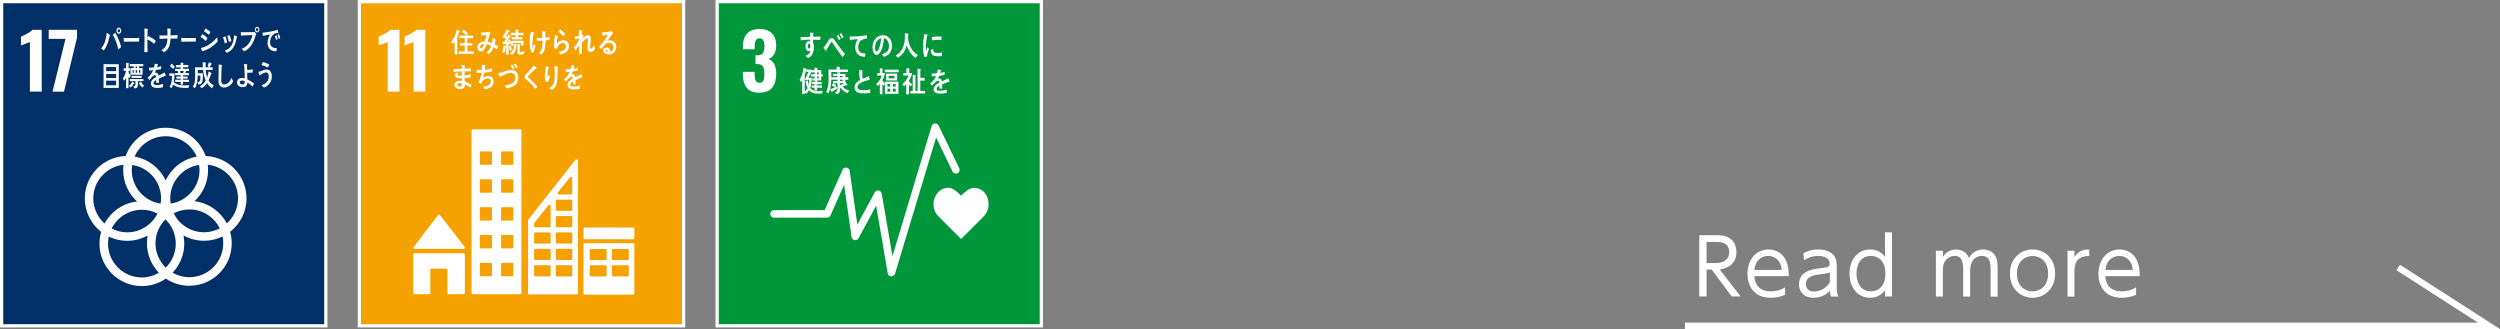<?xml version="1.0" encoding="utf-8"?>
<!-- Generator: Adobe Illustrator 26.3.1, SVG Export Plug-In . SVG Version: 6.00 Build 0)  -->
<svg version="1.1" id="レイヤー_1" xmlns="http://www.w3.org/2000/svg" xmlns:xlink="http://www.w3.org/1999/xlink" x="0px"
	 y="0px" viewBox="0 0 385.56 50.75" style="enable-background:new 0 0 385.56 50.75;" xml:space="preserve">
<rect x="0" y="0" width="385.56" height="50.75" fill="#808080" stroke="none"/>
<style type="text/css">
	.st0{fill:#FFFFFF;}
	.st1{fill:none;stroke:#FFFFFF;stroke-miterlimit:10;}
	.st2{fill:#00973B;stroke:#FFFFFF;stroke-width:0.5;stroke-miterlimit:10;}
	.st3{fill:#F5A200;stroke:#FFFFFF;stroke-width:0.5;stroke-miterlimit:10;}
	.st4{fill:#003067;stroke:#FFFFFF;stroke-width:0.5;stroke-miterlimit:10;}
</style>
<g>
	<g>
		<path class="st0" d="M264.66,36.28c0.74,0,1.32,0.04,1.85,0.31c1.13,0.6,1.29,1.68,1.29,2.31c0,1.62-1.15,2.48-2.58,2.66
			l3.23,4.16h-1.38l-3.09-4.15h-0.78v4.15h-1.13v-9.45H264.66z M263.19,37.31v3.26h1.26c0.59,0,2.23-0.06,2.23-1.67
			c0-1.59-1.4-1.59-2.22-1.59H263.19z"/>
		<path class="st0" d="M270.56,42.58c0.06,1.3,0.79,2.35,2.53,2.35c1.16,0,1.81-0.38,2.22-0.62v1.15c-0.32,0.14-1.08,0.46-2.22,0.46
			c-2.85,0-3.59-2.13-3.59-3.68c0-2.29,1.42-3.77,3.24-3.77c0.86,0,2.17,0.36,2.79,1.91c0.32,0.79,0.34,1.73,0.34,2.21H270.56z
			 M274.78,41.63c-0.13-1.71-1.31-2.16-2.09-2.16c-1.16,0-2.04,0.88-2.12,2.16H274.78z"/>
		<path class="st0" d="M278.12,39.06c0.28-0.16,1.07-0.59,2.29-0.59c0.31,0,1.61,0,2.38,0.89c0.44,0.52,0.48,1.08,0.48,1.8v3.24
			c0,0.75,0.14,1.07,0.26,1.33h-1.13c-0.08-0.17-0.18-0.36-0.19-0.88c-0.67,0.72-1.55,1.07-2.53,1.07c-1.54,0-2.23-0.97-2.23-2.06
			c0-2.11,2.15-2.36,3.37-2.51c1.01-0.12,1.36-0.16,1.36-0.73c0-0.82-0.88-1.15-1.78-1.15c-1.09,0-1.85,0.46-2.18,0.66L278.12,39.06
			z M282.2,42.02c-0.36,0.14-0.47,0.17-1.5,0.29c-1.04,0.13-2.19,0.34-2.19,1.51c0,0.68,0.46,1.14,1.25,1.14
			c0.82,0,1.93-0.48,2.45-1.46V42.02z"/>
		<path class="st0" d="M290.71,44.79c-0.59,0.74-1.36,1.13-2.3,1.13c-1.81,0-3.17-1.46-3.17-3.72c0-2.27,1.36-3.73,3.17-3.73
			c0.95,0,1.71,0.38,2.3,1.14v-3.78h1.08v9.89h-1.08V44.79z M288.56,39.47c-1.73,0-2.24,1.52-2.24,2.73c0,1.21,0.52,2.73,2.24,2.73
			c0.88,0,2.21-0.55,2.21-2.73C290.77,40.01,289.44,39.47,288.56,39.47z"/>
		<path class="st0" d="M302.77,45.73v-4.08c0-1.05-0.11-2.19-1.31-2.19c-0.71,0-1.82,0.46-1.82,2.13v4.14h-1.08v-7.06h1.08v0.95
			c0.19-0.29,0.77-1.14,2.03-1.14c0.26,0,1.45,0,1.99,1.32c0.43-0.77,1.13-1.32,2.22-1.32c0.55,0,1.69,0.19,2.06,1.51
			c0.12,0.42,0.14,0.82,0.14,1.56v4.19H307v-4.07c0-0.89,0-2.2-1.34-2.2c-0.38,0-1.82,0.13-1.82,2.35v3.91H302.77z"/>
		<path class="st0" d="M313.46,38.47c1.85,0,3.49,1.38,3.49,3.73c0,2.33-1.64,3.72-3.48,3.72c-1.85,0-3.49-1.38-3.49-3.72
			C309.98,39.84,311.64,38.47,313.46,38.47z M313.46,44.94c1.03,0,2.41-0.67,2.41-2.73c0-2.06-1.38-2.73-2.4-2.73
			s-2.41,0.66-2.41,2.73C311.06,44.26,312.45,44.94,313.46,44.94z"/>
		<path class="st0" d="M318.86,45.73v-7.06h1.07v0.94c0.76-1.15,1.82-1.13,2.28-1.13v1c-1.54-0.02-2.28,0.72-2.28,2.28v3.98H318.86z
			"/>
		<path class="st0" d="M324.69,42.58c0.06,1.3,0.79,2.35,2.53,2.35c1.16,0,1.81-0.38,2.22-0.62v1.15c-0.32,0.14-1.08,0.46-2.22,0.46
			c-2.85,0-3.59-2.13-3.59-3.68c0-2.29,1.42-3.77,3.24-3.77c0.86,0,2.17,0.36,2.79,1.91c0.32,0.79,0.34,1.73,0.34,2.21H324.69z
			 M328.92,41.63c-0.13-1.71-1.31-2.16-2.09-2.16c-1.16,0-2.04,0.88-2.12,2.16H328.92z"/>
	</g>
	<polyline class="st1" points="259.86,50.25 383.86,50.25 369.86,41.25 	"/>
	<g>
		<g>
			<rect x="110.6" y="0.25" class="st2" width="50" height="50"/>
			<g>
				<path class="st0" d="M115.16,13.54c-0.4-0.5-0.6-1.21-0.6-2.13v-0.33h1.81v0.32c0.01,0.49,0.07,0.84,0.18,1.05
					c0.11,0.21,0.31,0.32,0.6,0.32c0.29,0,0.48-0.11,0.58-0.32c0.1-0.22,0.15-0.57,0.15-1.05c0-0.51-0.07-0.89-0.22-1.14
					c-0.15-0.25-0.42-0.37-0.82-0.38c-0.02-0.01-0.13-0.01-0.33-0.01V8.53h0.29c0.41,0,0.69-0.11,0.85-0.33
					c0.16-0.22,0.24-0.58,0.24-1.08c0-0.41-0.06-0.71-0.17-0.91c-0.11-0.2-0.32-0.29-0.61-0.29c-0.27,0-0.46,0.11-0.56,0.32
					c-0.1,0.21-0.16,0.53-0.16,0.94V7.6h-1.81V7.08c0-0.83,0.22-1.48,0.67-1.93c0.44-0.46,1.07-0.68,1.88-0.68
					c0.82,0,1.46,0.22,1.91,0.66c0.45,0.44,0.67,1.07,0.67,1.89c0,0.55-0.11,1.01-0.34,1.38c-0.23,0.37-0.52,0.61-0.87,0.7
					c0.81,0.3,1.21,1.05,1.21,2.25c0,0.92-0.2,1.64-0.61,2.16c-0.41,0.52-1.06,0.78-1.94,0.78
					C116.22,14.3,115.57,14.05,115.16,13.54z"/>
			</g>
			<g>
				<path class="st0" d="M152.47,31.53c0-1.41-0.91-2.56-2.28-2.56c-0.69,0-1.52,0.75-1.97,1.21c-0.45-0.46-1.22-1.22-1.91-1.22
					c-1.37,0-2.34,1.15-2.34,2.56c0,0.71,0.28,1.35,0.73,1.81l0,0l3.52,3.53l3.52-3.52l0,0C152.19,32.87,152.47,32.23,152.47,31.53z
					"/>
				<g>
					<path class="st0" d="M137.48,42.62c-0.01,0-0.02,0-0.04,0c-0.27-0.02-0.49-0.21-0.53-0.48l-1.79-10.42l-2.71,5.02
						c-0.12,0.22-0.37,0.34-0.61,0.29c-0.25-0.04-0.44-0.24-0.47-0.49l-1.15-8.04l-2.1,4.73c-0.09,0.21-0.3,0.34-0.53,0.34h-8.18
						c-0.32,0-0.58-0.26-0.58-0.58c0-0.32,0.26-0.58,0.58-0.58h7.8l2.77-6.22c0.1-0.24,0.35-0.37,0.61-0.34
						c0.26,0.04,0.46,0.24,0.49,0.49l1.19,8.29l2.67-4.95c0.12-0.22,0.36-0.34,0.6-0.3c0.24,0.04,0.43,0.23,0.48,0.47l1.66,9.65
						l6.04-20.05c0.07-0.23,0.27-0.39,0.51-0.41c0.24-0.02,0.46,0.11,0.57,0.33l3.18,6.58c0.14,0.29,0.02,0.63-0.27,0.77
						c-0.29,0.14-0.63,0.02-0.77-0.27l-2.53-5.25l-6.32,20.98C137.96,42.46,137.74,42.62,137.48,42.62z"/>
				</g>
			</g>
			<g>
				<path class="st0" d="M142.95,8.72c-0.13,0.01-0.26,0.03-0.4,0.05c-0.16-0.53-0.19-1.1-0.19-1.66c0-0.63,0.08-1.26,0.19-1.87
					l0.32,0.07c0.05,0.01,0.11,0.02,0.16,0.04c0.02,0.01,0.04,0.02,0.04,0.06c0,0.04-0.03,0.06-0.06,0.06
					c-0.15,0.61-0.21,1.31-0.21,1.94c0,0.16,0.01,0.31,0.01,0.47c0.07-0.2,0.13-0.4,0.2-0.6c0.09,0.08,0.18,0.17,0.27,0.26
					C143.12,7.93,143,8.28,142.95,8.72z M145.27,8.64c-0.2,0.04-0.46,0.04-0.67,0.04c-0.52-0.02-1.01-0.1-1.07-0.9
					c0.12-0.09,0.25-0.19,0.37-0.28c0,0.46,0.21,0.66,0.55,0.67c0.27,0.01,0.56-0.01,0.82-0.1C145.27,8.26,145.27,8.45,145.27,8.64z
					 M145.18,6.19c-0.28-0.06-0.56-0.08-0.84-0.05c-0.2,0.02-0.39,0.06-0.58,0.1c-0.02-0.16-0.03-0.35-0.05-0.51
					c0.27-0.08,0.55-0.08,0.83-0.1c0.23-0.02,0.46,0,0.69,0.03C145.2,5.84,145.19,6.02,145.18,6.19z"/>
				<path class="st0" d="M126.49,6.16c-0.15-0.01-0.3-0.02-0.45-0.02c-0.22-0.01-0.44-0.02-0.66-0.01c0,0.17,0,0.32,0.01,0.48
					c0.12,0.21,0.14,0.46,0.14,0.7c0,0.74-0.3,1.41-0.91,1.64c-0.13-0.12-0.27-0.22-0.4-0.34c0.33-0.08,0.69-0.37,0.81-0.77
					c-0.09,0.06-0.2,0.07-0.31,0.07c-0.32,0-0.5-0.41-0.5-0.75c0-0.43,0.21-0.85,0.6-0.85c0.05,0,0.1,0.01,0.15,0.02
					c0-0.07,0-0.14-0.01-0.22c-0.25,0-0.51,0.02-0.75,0.03c-0.24,0.02-0.48,0.05-0.72,0.08c-0.01-0.17-0.01-0.34-0.01-0.51
					c0.49-0.01,0.98-0.01,1.48-0.03c-0.01-0.22-0.02-0.44-0.02-0.66c0.11,0.01,0.22,0.03,0.33,0.04c0.04,0.01,0.1,0.01,0.14,0.02
					c0.03,0,0.06,0.01,0.06,0.05c0,0.04-0.03,0.08-0.05,0.09c0,0.14-0.01,0.3-0.01,0.44c0.38,0,0.76-0.01,1.14-0.02L126.49,6.16z
					 M124.83,6.75c-0.17,0-0.25,0.2-0.25,0.38c0,0.15,0.04,0.36,0.2,0.36c0.16,0,0.19-0.25,0.19-0.4
					C124.98,6.97,124.98,6.75,124.83,6.75z"/>
				<path class="st0" d="M129.96,8.81c-0.19-0.25-0.41-0.51-0.6-0.8c-0.23-0.33-0.47-0.68-0.7-1.01c-0.08-0.11-0.15-0.23-0.23-0.35
					c-0.04-0.06-0.09-0.16-0.16-0.16c-0.1,0-0.2,0.19-0.25,0.28c-0.07,0.12-0.15,0.24-0.22,0.36c-0.13,0.21-0.24,0.42-0.36,0.62
					c0,0.01,0,0.01,0,0.02c0,0.04-0.02,0.07-0.05,0.07l-0.41-0.45c0.15-0.18,0.3-0.36,0.43-0.57c0.14-0.21,0.27-0.45,0.41-0.66
					c0.14-0.19,0.25-0.3,0.46-0.3c0.16,0,0.26,0.1,0.37,0.23c0.08,0.1,0.16,0.23,0.23,0.33c0.17,0.25,0.35,0.5,0.52,0.74
					c0.27,0.37,0.63,0.81,0.91,1.16L129.96,8.81z M129.42,6.19c-0.12-0.21-0.25-0.41-0.38-0.6l0.25-0.22
					c0.13,0.19,0.26,0.4,0.37,0.61L129.42,6.19z M129.86,5.91c-0.11-0.21-0.24-0.41-0.38-0.61l0.25-0.21
					c0.13,0.19,0.25,0.4,0.37,0.61L129.86,5.91z"/>
				<path class="st0" d="M133.65,5.92c-0.15,0.03-0.36,0.08-0.54,0.15c-0.45,0.13-0.75,0.59-0.75,1.19c0.01,0.9,0.56,0.98,1.12,0.99
					c-0.03,0.17-0.05,0.34-0.09,0.51c-0.02,0-0.05,0-0.07,0c-0.24,0-0.49-0.06-0.72-0.17c-0.43-0.2-0.71-0.68-0.7-1.28
					c0-0.56,0.2-0.97,0.43-1.28c-0.41,0.03-0.86,0.07-1.26,0.13c-0.02-0.22-0.01-0.35-0.03-0.52c0.71-0.01,1.41-0.03,2.1-0.13
					c0.16-0.02,0.44-0.06,0.54-0.07c0.02,0.07,0.06,0.41,0.06,0.44C133.73,5.91,133.69,5.91,133.65,5.92z"/>
				<path class="st0" d="M136.33,8.76c-0.11-0.13-0.21-0.27-0.32-0.39c0.57-0.17,1.09-0.42,1.09-1.27c0-0.58-0.28-1.1-0.75-1.22
					c-0.1,0.77-0.29,2.01-0.85,2.46c-0.1,0.08-0.21,0.14-0.33,0.14c-0.15,0-0.29-0.13-0.38-0.26c-0.17-0.24-0.23-0.6-0.23-0.92
					c0-1.1,0.73-1.87,1.58-1.87c0.79,0,1.43,0.59,1.43,1.63C137.56,8.04,137.04,8.55,136.33,8.76z M135.06,6.69
					c-0.07,0.19-0.1,0.4-0.1,0.61c0,0.18,0.03,0.66,0.23,0.66c0.07,0,0.13-0.09,0.18-0.14c0.34-0.43,0.48-1.35,0.52-1.93
					C135.57,5.96,135.2,6.31,135.06,6.69z"/>
				<path class="st0" d="M141.19,8.93c-0.61-0.41-1.1-1.16-1.35-1.93c-0.06,0.2-0.12,0.39-0.2,0.58c-0.18,0.42-0.46,0.81-0.8,1.08
					c-0.12,0.1-0.25,0.19-0.38,0.25l-0.32-0.37c0.14-0.07,0.31-0.17,0.44-0.29c0.48-0.41,0.79-1.02,0.91-1.74
					c0.08-0.46,0.06-0.92,0.06-1.38l0.51,0.06c0.03,0,0.07,0.02,0.07,0.07c0,0.05-0.04,0.07-0.07,0.08
					c-0.01,0.18-0.01,0.36-0.01,0.54c0,0.6,0.27,1.25,0.57,1.71c0.22,0.34,0.63,0.72,0.95,0.9L141.19,8.93z"/>
				<path class="st0" d="M126.76,14.43c-0.17,0-0.34,0.01-0.5,0.01c-0.56,0-1.08-0.07-1.5-0.53c-0.11,0.2-0.25,0.39-0.4,0.54
					l-0.24-0.21v0.25h-0.41V12.4c-0.05,0.09-0.1,0.19-0.16,0.27l-0.24-0.36c0.31-0.43,0.56-1.33,0.64-1.88l0.44,0.2
					c0.01,0.01,0.03,0.02,0.03,0.04c0,0.03-0.02,0.05-0.04,0.06h0.79v0.36l-0.5,0.9h0.54c-0.03,0.53-0.06,1.07-0.25,1.56
					c0.3,0.46,0.89,0.49,1.35,0.49c0.19,0,0.38-0.01,0.58-0.03L126.76,14.43z M124.17,12.31v-0.15l0.53-1.08h-0.34v-0.3
					c-0.07,0.27-0.15,0.53-0.25,0.79v2.55c0.17-0.14,0.32-0.33,0.42-0.54c-0.13-0.34-0.23-0.68-0.3-1.04
					c0.12-0.06,0.23-0.12,0.34-0.18c0.03,0.25,0.08,0.5,0.15,0.73c0.04-0.25,0.07-0.51,0.09-0.77H124.17z M126.65,11.8v0.61h-0.63
					v0.23h0.7v0.33h-0.7v0.21h0.75v0.35h-0.74v0.38h-0.4v-0.39h-0.45V13.2h0.45v-0.22h-0.38v-0.33h0.38v-0.24h-0.35V12.1h0.35V11.8
					h-0.56v-0.35h0.56v-0.28h-0.53v-0.36h0.51v-0.38l0.43,0.04c0.03,0,0.06,0.02,0.06,0.07c0,0.03-0.04,0.06-0.06,0.08v0.19h0.62
					v0.64h0.22v0.35H126.65z M126.26,11.17h-0.25v0.29h0.25V11.17z M126.26,11.8h-0.25v0.29h0.25V11.8z"/>
				<path class="st0" d="M130.7,14.36c-0.42-0.16-0.85-0.48-1.15-0.88c0,0.1,0,0.2,0,0.31c0,0.47-0.12,0.64-0.49,0.74l-0.29-0.32
					c0.28-0.08,0.39-0.14,0.39-0.51v-0.87h-0.58c0.14,0.12,0.27,0.24,0.4,0.38l-0.25,0.26c-0.15-0.11-0.3-0.21-0.45-0.31l0.24-0.33
					h-0.06v-0.33h0.69v-0.21h-0.95c0,0.16,0,0.32-0.02,0.47c-0.03,0.52-0.16,1.26-0.45,1.65c-0.11-0.08-0.21-0.17-0.32-0.25
					c0.34-0.53,0.38-1.35,0.38-2c0-0.48-0.02-0.96-0.03-1.44h1.27v-0.43c0.14,0.01,0.32,0.01,0.46,0.03c0.03,0,0.06,0.01,0.06,0.05
					c0,0.04-0.04,0.07-0.06,0.08v0.27h1.28v0.38h-2.56c0,0.27,0,0.54,0,0.81h0.94v-0.19h-0.69v-0.34h0.68v-0.23l0.39,0.02
					c0.03,0,0.07,0.01,0.07,0.06c0,0.04-0.03,0.06-0.05,0.07v0.09h0.82v0.52h0.46v0.39h-0.46v0.4l0.03-0.03l0.28,0.38
					c0.01,0.02,0.02,0.04,0.02,0.06c0,0.03-0.02,0.05-0.05,0.05c-0.03,0-0.06-0.02-0.08-0.03c-0.21,0.06-0.41,0.14-0.61,0.21
					c0.25,0.34,0.67,0.52,1.02,0.64L130.7,14.36z M129.05,13.76c-0.23,0.13-0.46,0.23-0.7,0.34c-0.01,0.03-0.03,0.09-0.06,0.09
					c-0.02,0-0.03-0.02-0.05-0.04l-0.22-0.38c0.35-0.13,0.7-0.26,1.04-0.43L129.05,13.76z M129.95,11.72h-0.41v0.2h0.41V11.72z
					 M129.95,12.28h-0.41v0.22h0.41V12.28z M129.54,12.82v0.35c0.22-0.11,0.43-0.22,0.64-0.35L129.54,12.82z"/>
				<path class="st0" d="M133.14,14.4c-0.51,0-1.34-0.08-1.34-0.92c0-0.61,0.43-0.92,0.84-1.14c-0.12-0.51-0.14-1.03-0.14-1.56
					c0.11,0.01,0.22,0.02,0.33,0.03c0.05,0,0.11,0.01,0.16,0.02c0.02,0,0.04,0.01,0.04,0.04c0,0.02-0.01,0.04-0.02,0.05
					c-0.02,0.13-0.02,0.27-0.02,0.4c0,0.16,0,0.67,0.07,0.79c0.01,0.01,0.02,0.01,0.03,0.01c0.14,0,0.77-0.3,0.91-0.39
					c0.05,0.19,0.09,0.39,0.13,0.58c-0.45,0.11-1.88,0.39-1.88,1.12c0,0.41,0.53,0.49,0.78,0.49c0.41,0,0.77-0.01,1.16-0.15
					c0.02,0.19,0.03,0.37,0.03,0.56C133.85,14.39,133.5,14.4,133.14,14.4z"/>
				<path class="st0" d="M136.47,14.47v-1.58l-0.17,0.35c-0.08-0.08-0.14-0.17-0.21-0.26v1.55h-0.4v-1.6
					c-0.09,0.13-0.21,0.25-0.32,0.34l-0.25-0.31c0.36-0.29,0.74-0.8,0.86-1.3h-0.7v-0.38h0.41v-0.74l0.42,0.03
					c0.02,0,0.06,0.01,0.06,0.05c0,0.03-0.03,0.06-0.06,0.07v0.58h0.37c-0.06,0.4-0.2,0.79-0.4,1.12c0.08,0.15,0.28,0.34,0.4,0.45
					v-0.24h2.08v1.87H136.47z M136.47,11.13v-0.39h2.13v0.39H136.47z M136.66,12.41v-1.05h1.7v1.05H136.66z M137.3,12.95h-0.43v0.41
					h0.43V12.95z M137.3,13.68h-0.43v0.46h0.43V13.68z M137.95,11.69h-0.9v0.39h0.9V11.69z M138.14,12.95h-0.45v0.41h0.45V12.95z
					 M138.14,13.68h-0.45v0.46h0.45V13.68z"/>
				<path class="st0" d="M140.17,12.48v0.02c0.14,0.19,0.32,0.34,0.49,0.5l-0.22,0.35c-0.09-0.09-0.18-0.18-0.26-0.28v1.49h-0.42
					v-1.58c-0.1,0.13-0.21,0.24-0.33,0.34l-0.27-0.33c0.35-0.27,0.82-0.88,0.97-1.34h-0.81v-0.38h0.47v-0.74l0.45,0.04
					c0.02,0,0.05,0.03,0.05,0.06c0,0.04-0.03,0.06-0.06,0.07v0.57h0.45C140.62,11.65,140.38,12.17,140.17,12.48z M140.39,14.42
					v-0.39h0.37v-2.51l0.43,0.05c0.03,0,0.06,0.03,0.06,0.06c0,0.04-0.04,0.06-0.07,0.08v2.32h0.33v-3.44l0.43,0.05
					c0.03,0,0.07,0.02,0.07,0.06c0,0.04-0.04,0.06-0.07,0.08v1.23h0.67v0.42h-0.68v1.59h0.74v0.39H140.39z"/>
				<path class="st0" d="M146.38,12.62c-0.02,0-0.04-0.01-0.05-0.02c-0.27,0.09-0.78,0.29-1.02,0.4v0.66l-0.43,0
					c0-0.06,0-0.12,0-0.2v-0.24c-0.29,0.14-0.44,0.31-0.44,0.51c0,0.17,0.17,0.26,0.5,0.26c0.36,0,0.69-0.05,1.07-0.17l-0.01,0.5
					c-0.32,0.11-0.68,0.12-0.92,0.12c-0.72,0-1.08-0.23-1.08-0.69c0-0.22,0.1-0.43,0.3-0.62c0.12-0.12,0.31-0.24,0.56-0.37
					c-0.01-0.19-0.07-0.29-0.17-0.29c-0.14,0-0.26,0.05-0.38,0.16c-0.07,0.07-0.17,0.16-0.28,0.29c-0.14,0.15-0.22,0.25-0.27,0.31
					c-0.07-0.08-0.17-0.19-0.31-0.35c0.41-0.32,0.72-0.71,0.93-1.16c-0.19,0.03-0.41,0.04-0.65,0.06c-0.01-0.16-0.04-0.31-0.06-0.45
					c0.34,0,0.63-0.01,0.84-0.04c0.04-0.12,0.08-0.32,0.12-0.59l0.5,0.11c0.03,0.01,0.04,0.03,0.04,0.05c0,0.03-0.02,0.05-0.06,0.06
					c-0.02,0.07-0.05,0.18-0.1,0.33c0.17-0.02,0.42-0.08,0.69-0.16l-0.04,0.47c-0.2,0.04-0.47,0.09-0.81,0.13
					c-0.05,0.13-0.14,0.29-0.23,0.43c0.09-0.03,0.16-0.03,0.21-0.03c0.22,0,0.37,0.15,0.44,0.46c0.29-0.15,0.63-0.31,0.99-0.48
					l0.17,0.48C146.42,12.6,146.41,12.62,146.38,12.62z"/>
			</g>
		</g>
		<g>
			<rect x="55.43" y="0.25" class="st3" width="50" height="50"/>
			<g>
				<path class="st0" d="M59.78,6.48c-0.09,0.05-0.34,0.15-0.75,0.29C58.7,6.89,58.49,6.96,58.41,7V5.65
					c0.27-0.1,0.59-0.26,0.97-0.47c0.38-0.21,0.65-0.4,0.81-0.58h1.42v9.53h-1.82V6.48z"/>
				<path class="st0" d="M63.77,6.48c-0.09,0.05-0.34,0.15-0.75,0.29C62.69,6.89,62.48,6.96,62.4,7V5.65
					c0.27-0.1,0.59-0.26,0.97-0.47c0.38-0.21,0.65-0.4,0.81-0.58h1.42v9.53h-1.82V6.48z"/>
			</g>
			<g>
				<g>
					<path class="st0" d="M63.95,38.38h0.08h7.48c0.1,0,0.19-0.08,0.19-0.19c0-0.05-0.02-0.09-0.05-0.12l-0.01-0.01l-3.76-4.86
						l-0.04-0.04c-0.03-0.04-0.08-0.06-0.14-0.06c-0.05,0-0.09,0.02-0.12,0.05l-0.02,0.03l-0.04,0.04l-3.67,4.81l-0.06,0.07
						c-0.02,0.03-0.03,0.07-0.03,0.1C63.77,38.29,63.85,38.38,63.95,38.38z"/>
					<path class="st0" d="M71.49,39.06h-7.57c-0.1,0-0.19,0.08-0.19,0.19v5.92c0,0.1,0.08,0.19,0.19,0.19h2.44v-3.73
						c0-0.1,0.08-0.19,0.19-0.19h2.26c0.1,0,0.19,0.08,0.19,0.19v3.73h2.5c0.1,0,0.19-0.08,0.19-0.19v-5.92
						C71.67,39.14,71.59,39.06,71.49,39.06z"/>
				</g>
				<path class="st0" d="M97.65,37.51h-7.49c-0.1,0-0.18,0.08-0.18,0.18v7.57c0,0.1,0.08,0.18,0.18,0.18h7.49
					c0.1,0,0.18-0.08,0.18-0.18v-7.57C97.83,37.59,97.75,37.51,97.65,37.51 M93.55,42.45c0,0.1-0.08,0.18-0.18,0.18h-2.24
					c-0.1,0-0.18-0.08-0.18-0.18v-1.36c0-0.1,0.08-0.18,0.18-0.18h2.24c0.1,0,0.18,0.08,0.18,0.18V42.45z M93.55,39.94
					c0,0.1-0.08,0.18-0.18,0.18h-2.24c-0.1,0-0.18-0.08-0.18-0.18v-1.36c0-0.1,0.08-0.18,0.18-0.18h2.24c0.1,0,0.18,0.08,0.18,0.18
					V39.94z M96.97,42.45c0,0.1-0.08,0.18-0.18,0.18h-2.24c-0.1,0-0.18-0.08-0.18-0.18v-1.36c0-0.1,0.08-0.18,0.18-0.18h2.24
					c0.1,0,0.18,0.08,0.18,0.18V42.45z M96.97,39.94c0,0.1-0.08,0.18-0.18,0.18h-2.24c-0.1,0-0.18-0.08-0.18-0.18v-1.36
					c0-0.1,0.08-0.18,0.18-0.18h2.24c0.1,0,0.18,0.08,0.18,0.18V39.94z"/>
				<path class="st0" d="M80.23,19.95H72.9c-0.1,0-0.18,0.08-0.18,0.18v25.06c0,0.1,0.08,0.18,0.18,0.18h7.33
					c0.1,0,0.18-0.08,0.18-0.18V20.13C80.41,20.03,80.33,19.95,80.23,19.95 M75.87,42.51c0,0.05-0.04,0.1-0.1,0.1H74.1
					c-0.05,0-0.1-0.04-0.1-0.1v-1.87c0-0.05,0.04-0.1,0.1-0.1h1.68c0.05,0,0.1,0.04,0.1,0.1V42.51z M75.87,38.21
					c0,0.05-0.04,0.1-0.1,0.1H74.1c-0.05,0-0.1-0.04-0.1-0.1v-1.87c0-0.05,0.04-0.1,0.1-0.1h1.68c0.05,0,0.1,0.04,0.1,0.1V38.21z
					 M75.87,33.92c0,0.05-0.04,0.1-0.1,0.1H74.1c-0.05,0-0.1-0.04-0.1-0.1v-1.87c0-0.05,0.04-0.1,0.1-0.1h1.68
					c0.05,0,0.1,0.04,0.1,0.1V33.92z M75.87,29.62c0,0.05-0.04,0.1-0.1,0.1H74.1c-0.05,0-0.1-0.04-0.1-0.1v-1.87
					c0-0.05,0.04-0.1,0.1-0.1h1.68c0.05,0,0.1,0.04,0.1,0.1V29.62z M75.87,25.32c0,0.05-0.04,0.1-0.1,0.1H74.1
					c-0.05,0-0.1-0.04-0.1-0.1v-1.87c0-0.05,0.04-0.1,0.1-0.1h1.68c0.05,0,0.1,0.04,0.1,0.1V25.32z M79.16,42.51
					c0,0.05-0.04,0.1-0.1,0.1h-1.68c-0.05,0-0.1-0.04-0.1-0.1v-1.87c0-0.05,0.04-0.1,0.1-0.1h1.68c0.05,0,0.1,0.04,0.1,0.1V42.51z
					 M79.16,38.21c0,0.05-0.04,0.1-0.1,0.1h-1.68c-0.05,0-0.1-0.04-0.1-0.1v-1.87c0-0.05,0.04-0.1,0.1-0.1h1.68
					c0.05,0,0.1,0.04,0.1,0.1V38.21z M79.16,33.92c0,0.05-0.04,0.1-0.1,0.1h-1.68c-0.05,0-0.1-0.04-0.1-0.1v-1.87
					c0-0.05,0.04-0.1,0.1-0.1h1.68c0.05,0,0.1,0.04,0.1,0.1V33.92z M79.16,29.62c0,0.05-0.04,0.1-0.1,0.1h-1.68
					c-0.05,0-0.1-0.04-0.1-0.1v-1.87c0-0.05,0.04-0.1,0.1-0.1h1.68c0.05,0,0.1,0.04,0.1,0.1V29.62z M79.16,25.32
					c0,0.05-0.04,0.1-0.1,0.1h-1.68c-0.05,0-0.1-0.04-0.1-0.1v-1.87c0-0.05,0.04-0.1,0.1-0.1h1.68c0.05,0,0.1,0.04,0.1,0.1V25.32z"
					/>
				<path class="st0" d="M97.83,36.75c0,0.08-0.07,0.15-0.15,0.15h-7.54c-0.08,0-0.15-0.07-0.15-0.15v-1.51
					c0-0.08,0.07-0.15,0.15-0.15h7.54c0.08,0,0.15,0.07,0.15,0.15V36.75z"/>
				<path class="st0" d="M89.09,24.68c-0.02-0.08-0.1-0.14-0.18-0.14c-0.04,0-0.07,0.01-0.1,0.03c0,0-0.01,0.01-0.01,0.01
					l-0.06,0.08l-7.21,9.14l-0.03,0.04c-0.04,0.04-0.06,0.09-0.06,0.14V34v11.22c0,0.1,0.08,0.18,0.18,0.18h7.33
					c0.1,0,0.18-0.08,0.18-0.18V24.75C89.11,24.73,89.1,24.7,89.09,24.68z M86.06,29.64l0.05-0.06c0.49-0.63,1.32-1.66,1.73-2.15
					l0.05-0.06c0.04-0.05,0.1-0.08,0.16-0.08c0.1,0,0.18,0.07,0.2,0.17v0.08v0.07v2.17c0,0.11-0.09,0.2-0.2,0.21c0,0-0.01,0-0.01,0
					c0,0-0.01,0-0.01,0h-1.71h-0.09c0,0-0.01,0-0.01,0c0,0-0.01,0-0.01,0c-0.11,0-0.2-0.09-0.2-0.21
					C86.02,29.72,86.03,29.68,86.06,29.64z M84.92,42.45c0,0.1-0.08,0.18-0.18,0.18h-2.19c-0.1,0-0.18-0.08-0.18-0.18v-1.37
					c0-0.1,0.08-0.18,0.18-0.18h2.19c0.1,0,0.18,0.08,0.18,0.18V42.45z M84.92,39.92c0,0.1-0.08,0.18-0.18,0.18h-2.19
					c-0.1,0-0.18-0.08-0.18-0.18v-1.37c0-0.1,0.08-0.18,0.18-0.18h2.19c0.1,0,0.18,0.08,0.18,0.18V39.92z M84.92,37.39
					c0,0.1-0.08,0.18-0.18,0.18h-2.19c-0.1,0-0.18-0.08-0.18-0.18v-1.37c0-0.1,0.08-0.18,0.18-0.18h2.19c0.1,0,0.18,0.08,0.18,0.18
					V37.39z M84.92,31.85v0.07v2.95c0,0.1-0.08,0.18-0.18,0.18h-2.18c-0.1,0-0.18-0.08-0.18-0.18V34.5v-0.02
					c0-0.02,0.01-0.05,0.01-0.07c0-0.01,0-0.01,0.01-0.02c0-0.01,0.01-0.02,0.02-0.02c0.01-0.01,0.01-0.02,0.02-0.03
					c0.28-0.4,1.54-1.95,2.07-2.6l0.05-0.06c0.04-0.05,0.1-0.08,0.16-0.08c0.1,0,0.18,0.07,0.2,0.17V31.85z M88.26,42.45
					c0,0.1-0.08,0.18-0.18,0.18h-2.18c-0.1,0-0.18-0.08-0.18-0.18v-1.37c0-0.1,0.08-0.18,0.18-0.18h2.18c0.1,0,0.18,0.08,0.18,0.18
					V42.45z M88.26,39.92c0,0.1-0.08,0.18-0.18,0.18h-2.18c-0.1,0-0.18-0.08-0.18-0.18v-1.37c0-0.1,0.08-0.18,0.18-0.18h2.18
					c0.1,0,0.18,0.08,0.18,0.18V39.92z M88.26,37.39c0,0.1-0.08,0.18-0.18,0.18h-2.18c-0.1,0-0.18-0.08-0.18-0.18v-1.37
					c0-0.1,0.08-0.18,0.18-0.18h2.18c0.1,0,0.18,0.08,0.18,0.18V37.39z M88.26,34.87c0,0.1-0.08,0.18-0.18,0.18h-2.18
					c-0.1,0-0.18-0.08-0.18-0.18V33.5c0-0.1,0.08-0.18,0.18-0.18h2.18c0.1,0,0.18,0.08,0.18,0.18V34.87z M88.26,32.34
					c0,0.1-0.08,0.18-0.18,0.18h-2.18c-0.1,0-0.18-0.08-0.18-0.18v-1.37c0-0.1,0.08-0.18,0.18-0.18h2.18c0.1,0,0.18,0.08,0.18,0.18
					V32.34z"/>
			</g>
			<g>
				<path class="st0" d="M70.86,4.89c-0.1,0.27-0.21,0.54-0.33,0.8v2.73h-0.41V6.39c-0.07,0.14-0.18,0.27-0.27,0.39l-0.27-0.32
					c0.41-0.47,0.73-1.25,0.87-1.9l0.47,0.21c0.02,0.01,0.04,0.03,0.04,0.05C70.96,4.87,70.89,4.89,70.86,4.89z M70.75,8.31V7.94
					h0.92V7.03h-0.74V6.66h0.74V5.88h-0.85v-0.4h2.14v0.4h-0.87v0.78h0.75v0.37h-0.75v0.91h0.96v0.37H70.75z M71.92,5.46
					c-0.21-0.21-0.44-0.39-0.68-0.54l0.29-0.36c0.12,0.09,0.24,0.2,0.35,0.3c0.1,0.09,0.21,0.18,0.3,0.28L71.92,5.46z"/>
				<path class="st0" d="M76.64,7.63c-0.16-0.12-0.33-0.25-0.5-0.36C76,7.65,75.71,8.13,75.38,8.32L75,8.07
					c0.35-0.2,0.61-0.58,0.75-0.99c-0.22-0.11-0.45-0.2-0.69-0.25c-0.05,0.15-0.11,0.29-0.18,0.43c-0.16,0.34-0.36,0.69-0.73,0.69
					c-0.31,0-0.53-0.29-0.53-0.64c0-0.45,0.32-0.78,0.68-0.87c0.15-0.04,0.3-0.04,0.45-0.04c0.1-0.26,0.22-0.73,0.27-1.02
					l-0.78,0.13l-0.08-0.49h0.04c0.26,0,1.02-0.06,1.24-0.15c0.05,0.07,0.12,0.13,0.18,0.2c-0.08,0.26-0.16,0.52-0.24,0.78
					c-0.06,0.2-0.12,0.39-0.19,0.59c0.23,0.04,0.47,0.11,0.69,0.21c0.08-0.27,0.11-0.57,0.12-0.86c0.15,0.1,0.29,0.19,0.43,0.3
					c-0.03,0.25-0.07,0.51-0.14,0.75c0.19,0.09,0.38,0.19,0.56,0.31C76.78,7.3,76.71,7.47,76.64,7.63z M74.05,7.28
					c0,0.11,0.04,0.2,0.14,0.2c0.07,0,0.11-0.03,0.16-0.08c0.12-0.13,0.24-0.45,0.3-0.63C74.38,6.8,74.05,6.92,74.05,7.28z"/>
				<path class="st0" d="M78.01,7.21c-0.06,0.34-0.12,0.69-0.25,1l-0.31-0.17c0.12-0.3,0.2-0.75,0.23-1.09l0.35,0.15
					c0.01,0,0.02,0.02,0.02,0.04C78.06,7.18,78.03,7.2,78.01,7.21z M80.33,7.03V6.62h-1.17v0.43h-0.36v-0.3l-0.26,0.11
					c-0.01-0.05-0.03-0.1-0.04-0.14l-0.07,0.01v1.69h-0.37V6.77c-0.17,0.01-0.35,0.03-0.53,0.05L77.5,6.46
					c0.06,0,0.12-0.01,0.18-0.02c0.05-0.01,0.06-0.03,0.1-0.07c0.1-0.13,0.18-0.27,0.26-0.4c-0.16-0.07-0.31-0.15-0.47-0.2V5.57
					c0.23-0.3,0.45-0.66,0.6-1.03l0.38,0.21c0.03,0.02,0.08,0.04,0.08,0.08c0,0.07-0.07,0.07-0.11,0.07
					c-0.17,0.22-0.33,0.44-0.51,0.64c0.07,0.04,0.14,0.08,0.21,0.12c0.07-0.11,0.13-0.22,0.19-0.34l0.33,0.24
					c0.02,0.01,0.04,0.03,0.04,0.06c0,0.06-0.06,0.05-0.09,0.05c-0.19,0.25-0.37,0.52-0.57,0.76c0.1,0,0.21-0.01,0.31-0.02
					c-0.03-0.07-0.04-0.15-0.07-0.22l0.28-0.11c0.06,0.2,0.11,0.4,0.17,0.6V6.28h1.93v0.75H80.33z M78.64,7.82
					c-0.05-0.23-0.1-0.47-0.14-0.7L78.78,7c0.04,0.24,0.09,0.48,0.15,0.71L78.64,7.82z M79.66,6.95c-0.02,0.24-0.04,0.48-0.11,0.7
					C79.43,8,79.21,8.31,78.93,8.48l-0.32-0.26c0.55-0.34,0.64-0.76,0.66-1.45l0.38,0.07c0.02,0,0.05,0.02,0.05,0.05
					C79.7,6.92,79.68,6.94,79.66,6.95z M79.91,5.43v0.3h0.65v0.34h-1.66V5.73h0.61V5.43h-0.77V5.06h0.77V4.57l0.41,0.03
					c0.02,0,0.06,0.02,0.06,0.05c0,0.03-0.03,0.06-0.06,0.07v0.34h0.8v0.37H79.91z M80.84,8.28c-0.18,0.11-0.42,0.16-0.62,0.16
					c-0.26,0-0.43-0.15-0.43-0.48V6.77l0.38,0.04c0.02,0,0.06,0.01,0.06,0.05c0,0.03-0.03,0.05-0.05,0.06v0.87
					c0,0.21,0.02,0.26,0.21,0.26c0.15,0,0.37-0.13,0.5-0.23L80.84,8.28z"/>
				<path class="st0" d="M82.31,8.05c-0.12,0.02-0.25,0.03-0.37,0.05c-0.19-0.48-0.26-1.05-0.26-1.58c0.01-0.55,0.08-1.09,0.19-1.62
					c0.11,0.03,0.22,0.06,0.33,0.09c0.05,0.01,0.1,0.02,0.14,0.04c0.02,0.01,0.04,0.02,0.04,0.05c0,0.03-0.03,0.06-0.06,0.07
					c-0.15,0.56-0.21,1.13-0.21,1.72c0,0.17,0,0.37,0.04,0.54c0.07-0.21,0.15-0.42,0.22-0.63c0.08,0.12,0.17,0.23,0.26,0.34
					C82.49,7.39,82.37,7.72,82.31,8.05z M84.12,6.25c0,0.19,0,0.37-0.01,0.56c-0.01,0.23-0.02,0.47-0.08,0.69
					c-0.08,0.36-0.26,0.69-0.54,0.9c-0.13-0.08-0.26-0.16-0.4-0.23c0.45-0.37,0.56-0.8,0.58-1.4c0.01-0.17,0.01-0.34,0-0.51
					c-0.22,0.02-0.44,0.03-0.66,0.02c-0.07,0-0.14-0.01-0.21-0.01c-0.02-0.15-0.03-0.3-0.04-0.45c0.16,0.02,0.32,0.04,0.47,0.04
					c0.14,0.01,0.28,0.01,0.42,0c0-0.24-0.02-0.47-0.03-0.7c-0.01-0.12-0.02-0.25-0.03-0.38c0.12,0.02,0.23,0.03,0.35,0.05
					c0.05,0.01,0.1,0.01,0.15,0.03c0.03,0,0.05,0.02,0.05,0.05c0,0.03-0.03,0.05-0.05,0.06c0,0.28,0.02,0.57,0.02,0.85
					c0.22-0.01,0.44-0.08,0.66-0.15c0,0.16-0.01,0.32,0,0.48C84.56,6.19,84.33,6.22,84.12,6.25z"/>
				<path class="st0" d="M86.62,8.34c-0.07,0.02-0.15,0.04-0.23,0.05c-0.04-0.06-0.23-0.37-0.23-0.37c0-0.01,0.01-0.02,0.02-0.02
					c0.19-0.03,0.36-0.08,0.55-0.16c0.27-0.12,0.54-0.32,0.54-0.69c0-0.33-0.17-0.51-0.45-0.52c-0.43-0.01-0.82,0.46-0.96,0.9
					c-0.12-0.02-0.24-0.05-0.37-0.07c-0.03-0.22-0.04-0.43-0.04-0.65c0.01-0.47,0.07-0.94,0.15-1.39l0.42,0.13
					c0.02,0,0.04,0.02,0.04,0.05c0,0.03-0.03,0.06-0.06,0.07c-0.08,0.34-0.13,0.69-0.14,1.04c0.29-0.34,0.65-0.52,1.07-0.51
					c0.44,0.01,0.82,0.35,0.82,0.89C87.76,7.89,87.19,8.18,86.62,8.34z M86.84,5.58c-0.23-0.28-0.49-0.51-0.77-0.7
					c0.1-0.11,0.19-0.22,0.28-0.34c0.28,0.14,0.61,0.43,0.82,0.69C87.05,5.35,86.95,5.47,86.84,5.58z"/>
				<path class="st0" d="M91.07,8.01c-0.33,0-0.48-0.25-0.48-0.61c0-0.38,0.06-0.76,0.08-1.14c0-0.06,0-0.12,0-0.17
					c0-0.08-0.01-0.16-0.1-0.16c-0.21,0-0.72,0.49-0.84,0.7c0,0.54,0.01,1.1,0.03,1.65l-0.45,0.05c0-0.45,0-0.91,0-1.36
					c-0.16,0.27-0.33,0.54-0.5,0.8C88.7,7.64,88.61,7.5,88.5,7.37c0.3-0.37,0.57-0.79,0.8-1.23V5.93c-0.21,0.04-0.4,0.09-0.61,0.13
					c-0.03-0.15-0.05-0.29-0.08-0.43c0.23-0.03,0.46-0.04,0.68-0.11c0-0.3-0.01-0.59-0.02-0.88c0.1,0,0.38,0.02,0.47,0.05
					c0.03,0.01,0.05,0.02,0.05,0.06c0,0.02-0.01,0.04-0.03,0.05C89.74,5,89.72,5.21,89.72,5.41c0.07-0.02,0.13-0.05,0.19-0.07
					c0.03,0.11,0.05,0.22,0.07,0.33c-0.07,0.08-0.12,0.17-0.19,0.26l0.01,0.01c0.28-0.26,0.56-0.51,0.94-0.51
					c0.25,0,0.38,0.23,0.38,0.5c0,0.21-0.02,0.43-0.04,0.65c-0.03,0.23-0.06,0.45-0.06,0.69v0.01c0,0.09,0.01,0.23,0.11,0.23
					c0.23,0,0.38-0.37,0.47-0.57c0.06,0.2,0.11,0.39,0.16,0.59C91.6,7.83,91.37,8.01,91.07,8.01z"/>
				<path class="st0" d="M93.84,8.39c-0.3,0-0.8-0.13-0.8-0.6c0-0.33,0.29-0.48,0.53-0.48c0.22,0,0.43,0.15,0.51,0.4
					c0.02,0.08,0.03,0.16,0.04,0.24c0.26-0.08,0.47-0.32,0.47-0.66c0-0.46-0.29-0.68-0.64-0.68c-0.55,0-0.87,0.53-1.22,0.97
					c-0.11-0.12-0.23-0.24-0.34-0.36c0.53-0.55,1-1.18,1.39-1.88c-0.29,0.07-0.59,0.13-0.88,0.19l-0.08-0.52c0.04,0,0.08,0,0.12,0
					c0.17,0,0.33-0.02,0.49-0.04c0.22-0.03,0.45-0.07,0.67-0.13c0.08-0.02,0.15-0.05,0.23-0.07c0.09,0.12,0.17,0.24,0.25,0.36
					c-0.04,0.03-0.08,0.06-0.11,0.1c-0.08,0.09-0.16,0.2-0.24,0.3c-0.18,0.24-0.34,0.49-0.51,0.73c0.11-0.03,0.22-0.04,0.34-0.04
					c0.51,0,0.98,0.32,0.98,1C95.03,8.05,94.44,8.39,93.84,8.39z M93.52,7.67c-0.07,0-0.11,0.03-0.11,0.12
					c0,0.16,0.21,0.19,0.3,0.19C93.7,7.85,93.66,7.67,93.52,7.67z"/>
				<path class="st0" d="M72.53,13.52c-0.27-0.19-0.53-0.37-0.83-0.5c0,0.23-0.02,0.43-0.21,0.57c-0.13,0.1-0.35,0.17-0.5,0.16
					c-0.36-0.01-0.92-0.13-0.91-0.67c0.01-0.37,0.32-0.59,0.61-0.62c0.1-0.02,0.19-0.01,0.29-0.01c0.09,0,0.17,0.01,0.26,0.02
					c0-0.14-0.01-0.27-0.01-0.41c-0.12,0.01-0.25,0.01-0.37,0.01c-0.28,0-0.68-0.03-0.67-0.47c0-0.13,0.04-0.25,0.09-0.36l0.39-0.02
					c-0.03,0.08-0.08,0.21-0.08,0.29c0,0.14,0.15,0.14,0.23,0.14c0.13,0,0.27,0.01,0.4-0.01c-0.01-0.21-0.01-0.42-0.01-0.62
					c-0.41,0-0.83,0.04-1.24,0.1c-0.02-0.15-0.04-0.3-0.06-0.45c0.43-0.03,0.86-0.05,1.29-0.06c0-0.13,0-0.27,0-0.4l0-0.18
					c0.1,0.01,0.21,0.02,0.31,0.04c0.05,0.01,0.11,0.01,0.16,0.02c0.02,0.01,0.04,0.01,0.04,0.04c0,0.03-0.03,0.06-0.05,0.06
					c-0.01,0.13-0.01,0.26-0.01,0.39c0.33-0.01,0.65-0.02,0.98-0.02l0,0.44c-0.33,0-0.65-0.01-0.98,0c0,0.21,0,0.42,0.01,0.63
					c0.32-0.03,0.63-0.08,0.94-0.18l-0.03,0.49c-0.3,0.05-0.6,0.08-0.9,0.11c0,0.18,0.01,0.36,0.01,0.53
					c0.38,0.13,0.76,0.29,1.1,0.53C72.7,13.24,72.62,13.38,72.53,13.52z M71.25,12.9c-0.11-0.05-0.22-0.07-0.33-0.07
					c-0.13,0-0.39,0.05-0.39,0.25c0,0.2,0.24,0.26,0.37,0.26c0.21,0,0.34-0.09,0.35-0.35C71.25,12.96,71.25,12.93,71.25,12.9z"/>
				<path class="st0" d="M75.8,13.37c-0.3,0.25-0.69,0.36-1.05,0.41c-0.08-0.14-0.14-0.28-0.22-0.42c0.41-0.04,1.16-0.17,1.16-0.81
					c0-0.32-0.24-0.44-0.48-0.44c-0.22,0-0.47,0.12-0.65,0.26c-0.16,0.13-0.29,0.35-0.38,0.55l-0.41-0.22
					c0.27-0.37,0.43-1,0.49-1.47c-0.14,0.01-0.28,0.01-0.43,0.01h-0.3c-0.01-0.16-0.03-0.31-0.03-0.47
					c0.18,0.02,0.36,0.03,0.54,0.03c0.09,0,0.18,0,0.26-0.01c0.03-0.27,0.04-0.54,0.04-0.81c0.11,0.02,0.22,0.03,0.33,0.05
					c0.05,0.01,0.1,0.01,0.15,0.03c0.03,0.01,0.05,0.02,0.05,0.06c0,0.04-0.04,0.07-0.07,0.09c-0.01,0.19-0.03,0.38-0.05,0.56
					c0.38-0.03,0.75-0.12,1.12-0.22l-0.01,0.5c-0.39,0.07-0.79,0.13-1.18,0.16c-0.04,0.25-0.09,0.51-0.17,0.75
					c0.25-0.17,0.51-0.23,0.8-0.23c0.46,0,0.82,0.3,0.82,0.87C76.14,12.9,76.01,13.19,75.8,13.37z"/>
				<path class="st0" d="M79.54,13.03c-0.37,0.37-0.94,0.52-1.4,0.59c-0.11-0.14-0.21-0.29-0.33-0.42c0.28-0.04,0.57-0.1,0.85-0.2
					c0.41-0.15,0.8-0.42,0.8-1c0-0.57-0.29-0.75-0.72-0.75c-0.45,0-0.85,0.24-1.26,0.42c-0.15,0.07-0.31,0.12-0.47,0.17
					c-0.02-0.06-0.18-0.55-0.18-0.56c0-0.04,0.05-0.03,0.07-0.03c0.3,0,0.61-0.13,0.9-0.23c0.35-0.12,0.7-0.23,1.07-0.23
					c0.59,0,1.07,0.43,1.07,1.18C79.93,12.4,79.82,12.76,79.54,13.03z M79.09,10.67c-0.11-0.18-0.24-0.36-0.37-0.52L79,9.99
					c0.13,0.16,0.26,0.33,0.36,0.52L79.09,10.67z M79.59,10.53c-0.11-0.2-0.24-0.39-0.38-0.56l0.28-0.16
					c0.13,0.17,0.26,0.35,0.35,0.54L79.59,10.53z"/>
				<path class="st0" d="M82.54,13.72c-0.31-0.46-0.68-0.85-1.08-1.21c-0.1-0.1-0.2-0.19-0.31-0.27c-0.06-0.05-0.13-0.09-0.18-0.16
					c-0.05-0.07-0.07-0.14-0.07-0.23c0-0.16,0.07-0.25,0.16-0.35c0.17-0.18,0.35-0.35,0.52-0.54c0.25-0.28,0.5-0.57,0.75-0.87
					c0.1,0.09,0.21,0.17,0.31,0.26c0.04,0.03,0.09,0.06,0.12,0.1c0.01,0.01,0.02,0.02,0.02,0.04c0,0.06-0.08,0.07-0.12,0.06
					c-0.24,0.23-0.48,0.45-0.72,0.68c-0.1,0.1-0.19,0.2-0.29,0.3c-0.05,0.05-0.1,0.09-0.14,0.14c-0.04,0.04-0.09,0.1-0.09,0.17
					c0,0.06,0.03,0.09,0.06,0.13c0.15,0.14,0.32,0.26,0.47,0.4c0.34,0.3,0.66,0.65,0.95,1.02C82.79,13.48,82.67,13.6,82.54,13.72z"
					/>
				<path class="st0" d="M84.55,12.63c-0.13-0.01-0.25-0.02-0.38-0.04c-0.1-0.27-0.16-0.68-0.15-0.97c0.02-0.46,0.09-0.92,0.15-1.38
					c0.11,0.02,0.22,0.04,0.34,0.06c0.04,0.01,0.09,0.01,0.13,0.03c0.02,0.01,0.03,0.02,0.03,0.04c0,0.03-0.03,0.05-0.05,0.06
					c-0.1,0.4-0.17,0.81-0.18,1.23c0,0.09,0,0.17,0,0.26c0,0.01,0,0.03,0.01,0.03c0.01,0,0.02-0.03,0.02-0.04
					c0.05-0.14,0.11-0.27,0.16-0.4l0.21,0.31C84.73,12.07,84.62,12.34,84.55,12.63z M86,10.41c0,0.5-0.01,1.02-0.02,1.52
					c-0.03,0.81-0.2,1.56-0.86,1.93c-0.11-0.09-0.26-0.17-0.38-0.23c-0.01,0-0.02,0-0.02-0.02c0-0.02,0.02-0.03,0.03-0.04
					c0.09-0.05,0.17-0.1,0.25-0.16c0.42-0.35,0.52-0.93,0.54-1.5c0.02-0.57,0-1.14-0.04-1.71c0.11,0,0.23,0.03,0.34,0.05
					c0.06,0.01,0.12,0.01,0.18,0.03c0.02,0.01,0.04,0.02,0.03,0.05C86.04,10.36,86.02,10.39,86,10.41z"/>
				<path class="st0" d="M89.77,11.97c-0.02,0-0.03-0.01-0.05-0.02c-0.25,0.09-0.73,0.29-0.95,0.4v0.66l-0.41,0c0-0.06,0-0.12,0-0.2
					v-0.24c-0.28,0.14-0.41,0.31-0.41,0.51c0,0.17,0.16,0.26,0.47,0.26c0.34,0,0.65-0.05,1-0.17l-0.01,0.5
					c-0.3,0.11-0.64,0.12-0.87,0.12c-0.68,0-1.01-0.23-1.01-0.69c0-0.22,0.1-0.43,0.28-0.62c0.12-0.12,0.29-0.24,0.52-0.37
					c-0.01-0.19-0.06-0.29-0.16-0.29c-0.13,0-0.25,0.05-0.36,0.16c-0.07,0.07-0.16,0.16-0.27,0.29c-0.13,0.15-0.21,0.25-0.25,0.3
					c-0.06-0.08-0.16-0.19-0.29-0.35c0.39-0.32,0.68-0.71,0.87-1.16c-0.18,0.03-0.39,0.04-0.61,0.06c-0.01-0.16-0.03-0.31-0.05-0.45
					c0.32,0,0.59-0.01,0.79-0.04c0.04-0.12,0.08-0.32,0.12-0.59l0.47,0.11c0.03,0.01,0.04,0.03,0.04,0.05
					c0,0.02-0.02,0.05-0.05,0.06c-0.02,0.07-0.05,0.18-0.09,0.33c0.16-0.02,0.39-0.09,0.64-0.16l-0.04,0.47
					c-0.19,0.04-0.45,0.09-0.76,0.13c-0.05,0.13-0.13,0.29-0.21,0.43c0.08-0.03,0.15-0.03,0.2-0.03c0.21,0,0.35,0.15,0.41,0.46
					c0.28-0.15,0.59-0.31,0.93-0.48l0.16,0.48C89.81,11.95,89.8,11.97,89.77,11.97z"/>
			</g>
		</g>
		<g>
			<rect x="0.25" y="0.25" class="st4" width="50" height="50"/>
			<g>
				<path class="st0" d="M4.61,6.48C4.52,6.53,4.27,6.63,3.85,6.78C3.52,6.89,3.32,6.96,3.23,7V5.65C3.5,5.54,3.82,5.39,4.2,5.18
					c0.38-0.21,0.65-0.4,0.81-0.58h1.42v9.53H4.61V6.48z"/>
				<path class="st0" d="M10.1,5.99H7.51V4.6h4.37v1.19l-2.01,8.35H8.1L10.1,5.99z"/>
			</g>
			<path class="st0" d="M38.02,30.6c0-3.53-2.81-6.41-6.3-6.54c-0.9-2.54-3.32-4.36-6.17-4.36c-2.84,0-5.27,1.82-6.17,4.36
				c-3.5,0.13-6.3,3.01-6.3,6.54c0,2.09,0.99,3.96,2.52,5.16c-0.17,0.58-0.26,1.19-0.26,1.82c0,3.61,2.93,6.54,6.54,6.54
				c1.37,0,2.64-0.42,3.69-1.15c1.04,0.7,2.29,1.1,3.63,1.1c3.61,0,6.54-2.93,6.54-6.54c0-0.62-0.09-1.21-0.25-1.78
				C37.03,34.55,38.02,32.69,38.02,30.6 M30.77,26.24c0,2.62-1.94,4.79-4.45,5.16c-0.04-0.26-0.07-0.53-0.07-0.8
				c0-2.62,1.94-4.79,4.45-5.16C30.74,25.7,30.77,25.97,30.77,26.24 M25.57,41.27c-0.98-0.95-1.59-2.28-1.59-3.74
				c0-1.44,0.59-2.75,1.54-3.7c0.98,0.95,1.59,2.28,1.59,3.74C27.11,39.02,26.52,40.32,25.57,41.27 M20.39,25.44
				c2.52,0.37,4.45,2.54,4.45,5.16c0,0.27-0.03,0.54-0.07,0.8c-2.52-0.37-4.45-2.54-4.45-5.16C20.32,25.97,20.35,25.7,20.39,25.44
				 M24.29,32.94c-0.86,1.71-2.63,2.89-4.67,2.89c-0.87,0-1.68-0.22-2.4-0.59c0.86-1.71,2.63-2.89,4.67-2.89
				C22.75,32.35,23.57,32.56,24.29,32.94 M26.79,32.9c0.72-0.38,1.54-0.6,2.42-0.6c2.05,0,3.83,1.19,4.68,2.92
				c-0.72,0.38-1.55,0.6-2.42,0.6C29.42,35.82,27.64,34.63,26.79,32.9 M25.55,21.01c2.14,0,3.98,1.29,4.79,3.14
				c-2.13,0.37-3.9,1.78-4.79,3.68c-0.89-1.9-2.66-3.3-4.79-3.68C21.56,22.31,23.41,21.01,25.55,21.01 M14.39,30.6
				c0-2.69,2.05-4.91,4.66-5.19C19.02,25.68,19,25.96,19,26.24c0,1.91,0.83,3.64,2.14,4.83c-2.17,0.25-4.02,1.56-5.02,3.4
				C15.07,33.52,14.39,32.14,14.39,30.6 M16.66,37.57c0-0.37,0.04-0.73,0.11-1.08c0.86,0.42,1.83,0.65,2.84,0.65
				c1.15,0,2.22-0.3,3.16-0.82c-0.07,0.39-0.11,0.79-0.11,1.2c0,1.77,0.71,3.37,1.85,4.55c-0.77,0.45-1.67,0.72-2.63,0.72
				C19,42.8,16.66,40.45,16.66,37.57 M34.43,37.53c0,2.88-2.34,5.22-5.23,5.22c-0.94,0-1.81-0.25-2.58-0.69
				c1.11-1.17,1.8-2.76,1.8-4.5c0-0.43-0.04-0.85-0.12-1.25c0.94,0.52,2.02,0.82,3.17,0.82c1.02,0,1.99-0.24,2.85-0.66
				C34.4,36.82,34.43,37.17,34.43,37.53 M29.99,31.03c1.29-1.2,2.1-2.9,2.1-4.79c0-0.28-0.02-0.56-0.05-0.84
				c2.62,0.28,4.67,2.5,4.67,5.19c0,1.53-0.66,2.9-1.72,3.86C34,32.61,32.16,31.29,29.99,31.03"/>
			<g>
				<path class="st0" d="M16.91,5.53c-0.03,0.18-0.07,0.37-0.12,0.54C16.62,6.71,16.38,7.32,16,7.78c-0.12-0.12-0.27-0.22-0.4-0.32
					c0.59-0.68,0.75-1.44,0.87-2.42l0.48,0.36c0.01,0.01,0.02,0.03,0.02,0.05C16.97,5.5,16.93,5.52,16.91,5.53z M18.25,7.62
					c-0.17-0.76-0.47-1.63-0.85-2.25l0.38-0.32c0.35,0.57,0.74,1.49,0.9,2.19L18.25,7.62z M18.33,5.22c-0.2,0-0.37-0.21-0.37-0.48
					c0-0.26,0.16-0.48,0.37-0.48c0.2,0,0.37,0.22,0.37,0.48C18.69,5.01,18.53,5.22,18.33,5.22z M18.33,4.49
					c-0.11,0-0.19,0.12-0.19,0.25c0,0.14,0.08,0.25,0.19,0.25c0.11,0,0.2-0.12,0.2-0.25C18.52,4.61,18.43,4.49,18.33,4.49z"/>
				<path class="st0" d="M21.45,6.42c-0.2-0.01-0.36-0.01-0.52-0.01c-0.18-0.01-1.38,0-1.83,0.02c-0.01-0.18-0.02-0.4-0.02-0.53
					c0-0.07,0.02-0.07,0.05-0.07c0.06,0.02,0.17,0.03,0.2,0.03c0.21,0.01,0.54,0.01,0.78,0.01c0.51,0,0.79-0.01,1.35-0.02
					C21.46,6.02,21.45,6.24,21.45,6.42z"/>
				<path class="st0" d="M23.77,6.76c-0.32-0.28-0.66-0.51-1.03-0.7c0,0.07,0,0.14,0,0.21v0.99c0,0.26,0.01,0.52,0.01,0.78h-0.49
					c0.02-0.56,0.03-1.13,0.03-1.69c0-0.66,0-1.31-0.02-1.96l0.5,0.06c0.02,0,0.05,0.02,0.05,0.05c0,0.04-0.03,0.07-0.06,0.08
					c-0.01,0.4-0.02,0.8-0.02,1.2c0.05-0.07,0.09-0.14,0.12-0.22c0.42,0.19,0.82,0.42,1.18,0.74C23.95,6.45,23.86,6.6,23.77,6.76z"
					/>
				<path class="st0" d="M27.36,5.95c-0.17,0-0.34,0-0.51,0h-0.56c-0.01,0.96-0.26,1.71-1,2.1c-0.12-0.13-0.26-0.23-0.4-0.33
					c0.68-0.33,0.92-0.88,0.93-1.78c-0.4,0.02-0.81,0.04-1.21,0.06c0-0.18,0-0.36-0.01-0.54c0.22,0.01,0.45,0.01,0.67,0.01h0.43
					c0.05,0,0.09,0,0.13,0c0-0.06,0-0.12,0-0.19c0-0.3-0.01-0.6-0.02-0.9l0.49,0.06c0.02,0,0.05,0.02,0.05,0.05
					c0,0.03-0.02,0.06-0.04,0.07l-0.01,0.9c0.36-0.01,0.72-0.03,1.08-0.05C27.38,5.59,27.36,5.77,27.36,5.95z"/>
				<path class="st0" d="M30.18,6.42c-0.2-0.01-0.36-0.01-0.52-0.01c-0.19-0.01-1.25,0-1.69,0.02c-0.01-0.18-0.02-0.4-0.02-0.53
					c0-0.07,0.02-0.07,0.05-0.07c0.06,0.02,0.17,0.03,0.2,0.03c0.21,0.01,0.76,0.01,1.01,0.01c0.51,0,0.43-0.01,1-0.02
					C30.19,6.02,30.19,6.24,30.18,6.42z"/>
				<path class="st0" d="M31.73,6.33c-0.24-0.26-0.52-0.46-0.79-0.64c0.09-0.15,0.16-0.3,0.25-0.44c0.28,0.16,0.57,0.37,0.8,0.63
					L31.73,6.33z M31.21,7.91c-0.02-0.05-0.23-0.47-0.23-0.49c0-0.03,0.03-0.03,0.05-0.04c0.22-0.05,0.43-0.11,0.64-0.2
					c0.67-0.29,1.31-0.82,1.83-1.43c0.01,0.22,0.03,0.44,0.06,0.65C32.88,7.17,32.09,7.66,31.21,7.91z M32.2,5.36
					c-0.23-0.21-0.47-0.38-0.74-0.52c0.08-0.14,0.15-0.29,0.22-0.44c0.27,0.12,0.54,0.3,0.77,0.52C32.38,5.06,32.29,5.21,32.2,5.36z
					"/>
				<path class="st0" d="M34.67,6.69c-0.06-0.33-0.16-0.64-0.28-0.94l0.38-0.15c0.12,0.3,0.21,0.62,0.27,0.94
					C34.92,6.6,34.79,6.64,34.67,6.69z M36.52,5.72c-0.11,0.61-0.26,1.23-0.6,1.7c-0.24,0.34-0.6,0.6-0.95,0.73
					c-0.1-0.12-0.2-0.23-0.29-0.35c0.98-0.3,1.33-1.15,1.43-2.36l0.43,0.17c0.01,0.01,0.02,0.02,0.02,0.04
					C36.57,5.68,36.54,5.71,36.52,5.72z M35.31,6.46c-0.07-0.31-0.15-0.62-0.27-0.91c0.13-0.04,0.25-0.09,0.38-0.13
					c0.11,0.29,0.2,0.59,0.26,0.91C35.56,6.37,35.43,6.42,35.31,6.46z"/>
				<path class="st0" d="M39.46,5.34c-0.25,0.87-0.53,1.58-1.14,2.14c-0.19,0.18-0.42,0.34-0.65,0.44c-0.13-0.14-0.27-0.27-0.41-0.4
					c0.84-0.27,1.43-1.06,1.68-2.11c-0.59,0.01-1.19,0.05-1.78,0.08c-0.01-0.18-0.02-0.35-0.02-0.53c0.16,0,0.32,0.01,0.48,0.01
					c0.31,0,0.62-0.01,0.94-0.01c0.16,0,0.32,0,0.48-0.01c0.08-0.01,0.1-0.01,0.18-0.06c0.04,0.04,0.31,0.34,0.31,0.37
					C39.53,5.29,39.48,5.32,39.46,5.34z M39.66,5c-0.19,0-0.35-0.2-0.35-0.44c0-0.25,0.16-0.44,0.35-0.44c0.19,0,0.35,0.2,0.35,0.44
					C40.01,4.8,39.85,5,39.66,5z M39.66,4.32c-0.1,0-0.19,0.1-0.19,0.24c0,0.13,0.08,0.23,0.19,0.23c0.1,0,0.19-0.1,0.19-0.23
					C39.85,4.43,39.77,4.32,39.66,4.32z"/>
				<path class="st0" d="M42.88,5.09c-0.01,0-0.03-0.01-0.04-0.01c-0.14,0-0.31,0.03-0.44,0.09c-0.41,0.17-0.73,0.71-0.75,1.29
					c-0.03,0.84,0.56,0.96,1.06,0.98c-0.03,0.16-0.06,0.32-0.1,0.48c-0.02,0-0.05,0-0.07,0c-0.22-0.01-0.48-0.07-0.68-0.17
					c-0.38-0.2-0.61-0.62-0.59-1.17c0.02-0.49,0.15-0.88,0.38-1.27c-0.37,0.06-0.74,0.14-1.11,0.23c-0.01-0.16-0.03-0.32-0.05-0.49
					c0.34-0.04,0.67-0.09,1-0.14c0.45-0.08,0.9-0.16,1.34-0.33c0.01,0.07,0.09,0.44,0.09,0.48C42.92,5.09,42.91,5.09,42.88,5.09z
					 M42.6,6.16c-0.06-0.2-0.13-0.4-0.2-0.59l0.24-0.13c0.08,0.19,0.13,0.38,0.18,0.59L42.6,6.16z M42.99,6.01
					c-0.05-0.22-0.12-0.43-0.2-0.63l0.24-0.13c0.07,0.2,0.14,0.4,0.2,0.61L42.99,6.01z"/>
				<path class="st0" d="M15.97,13.56V9.9h2.35v3.66H15.97z M17.91,10.33h-1.54v0.64h1.54V10.33z M17.91,11.4h-1.54v0.63h1.54V11.4z
					 M17.91,12.44h-1.54v0.71h1.54V12.44z"/>
				<path class="st0" d="M19.96,12.05c-0.05-0.07-0.1-0.14-0.14-0.22v1.77h-0.37v-1.65c-0.06,0.17-0.16,0.36-0.27,0.48l-0.25-0.3
					c0.22-0.29,0.45-0.81,0.5-1.21h-0.36v-0.39h0.38V9.7l0.38,0.03c0.02,0,0.06,0.02,0.06,0.06c0,0.03-0.03,0.06-0.06,0.07v0.68
					h0.21v0.39h-0.21v0.21c0.09,0.21,0.22,0.39,0.35,0.57C20.1,11.82,20.03,11.94,19.96,12.05z M20.66,12.88
					c-0.14,0.24-0.3,0.45-0.5,0.62l-0.26-0.27c0.2-0.15,0.38-0.39,0.48-0.66l0.34,0.23c0.01,0.01,0.01,0.02,0.01,0.03
					C20.73,12.88,20.69,12.88,20.66,12.88z M21.45,10.23v0.27h0.54v1.03h-1.87V10.5h0.49v-0.27h-0.6V9.88h2.09v0.35H21.45z
					 M21.27,12.51c0,0.2,0,0.4,0,0.6c0,0.41-0.24,0.49-0.51,0.54l-0.21-0.33c0.14-0.03,0.33-0.03,0.33-0.27v-0.54h-0.85v-0.33h2.08
					v0.33H21.27z M20.29,12.03V11.7h1.56v0.32H20.29z M20.63,10.82h-0.18v0.41h0.18V10.82z M21.12,10.23h-0.19v0.27h0.19V10.23z
					 M21.12,10.82h-0.19v0.41h0.19V10.82z M21.96,13.51c-0.21-0.19-0.41-0.43-0.56-0.7l0.32-0.22c0.14,0.26,0.31,0.45,0.51,0.63
					L21.96,13.51z M21.64,10.82h-0.2v0.41h0.2V10.82z"/>
				<path class="st0" d="M25.5,11.74c-0.02,0-0.03-0.01-0.05-0.02c-0.25,0.09-0.73,0.29-0.95,0.4v0.66l-0.41,0c0-0.06,0-0.12,0-0.2
					v-0.24c-0.27,0.14-0.41,0.31-0.41,0.51c0,0.17,0.16,0.26,0.47,0.26c0.34,0,0.65-0.05,1-0.17l-0.01,0.5
					c-0.3,0.11-0.64,0.12-0.86,0.12c-0.67,0-1.01-0.23-1.01-0.69c0-0.22,0.1-0.43,0.28-0.62c0.12-0.12,0.29-0.24,0.52-0.37
					c-0.01-0.19-0.06-0.29-0.16-0.29c-0.13,0-0.24,0.05-0.35,0.16c-0.07,0.07-0.16,0.16-0.26,0.29c-0.13,0.15-0.21,0.25-0.25,0.3
					c-0.06-0.08-0.16-0.19-0.29-0.35c0.39-0.32,0.67-0.71,0.87-1.16c-0.18,0.03-0.39,0.04-0.6,0.06c-0.01-0.16-0.03-0.31-0.06-0.45
					c0.32,0,0.59-0.01,0.79-0.04c0.04-0.12,0.08-0.32,0.12-0.59l0.46,0.11c0.03,0.01,0.04,0.03,0.04,0.05
					c0,0.03-0.02,0.05-0.06,0.06c-0.02,0.07-0.05,0.18-0.09,0.33c0.16-0.02,0.39-0.09,0.64-0.16l-0.04,0.47
					c-0.19,0.04-0.44,0.09-0.76,0.13c-0.05,0.13-0.13,0.29-0.21,0.43c0.08-0.03,0.15-0.03,0.2-0.03c0.21,0,0.35,0.15,0.41,0.46
					c0.27-0.15,0.59-0.31,0.93-0.48l0.16,0.48C25.54,11.72,25.53,11.74,25.5,11.74z"/>
				<path class="st0" d="M29.06,13.55c-0.18,0-0.36,0.01-0.53,0.01c-0.67,0-1.23-0.08-1.83-0.48c-0.07,0.18-0.15,0.37-0.26,0.52
					l-0.29-0.22c0.32-0.4,0.38-1.15,0.38-1.69h-0.42v-0.37h0.81c0,0.4-0.04,0.96-0.13,1.34c0.49,0.49,1.21,0.51,1.81,0.51
					c0.19,0,0.39-0.02,0.58-0.03L29.06,13.55z M26.73,10.63c-0.17-0.16-0.35-0.31-0.53-0.44l0.27-0.39
					c0.14,0.13,0.37,0.35,0.48,0.52L26.73,10.63z M28.71,10.95c-0.04,0.1-0.08,0.21-0.12,0.32h0.54v0.33h-0.9v0.2h0.71v0.32h-0.71
					v0.18h0.91v0.34h-0.91v0.4h-0.37v-0.4h-0.84V12.3h0.84v-0.18h-0.66V11.8h0.66v-0.2h-0.85v-0.33h0.49
					c-0.03-0.11-0.06-0.22-0.09-0.32h-0.4v-0.33h0.85v-0.24h-0.74v-0.36h0.74V9.67l0.38,0.03c0.03,0,0.06,0,0.06,0.05
					c0,0.03-0.03,0.05-0.05,0.06v0.2h0.79v0.36h-0.8v0.24h0.91v0.33H28.71z M27.79,10.94c0.01,0.11,0.03,0.22,0.05,0.33h0.42
					c0.02-0.11,0.04-0.22,0.06-0.33H27.79z"/>
				<path class="st0" d="M32.68,13.62c-0.31-0.23-0.52-0.46-0.75-0.81c-0.22,0.34-0.5,0.62-0.83,0.79l-0.28-0.29
					c0.36-0.21,0.67-0.46,0.9-0.9c-0.23-0.5-0.34-1.05-0.4-1.62H30.5v0.02c0,0.16,0,0.32,0,0.49h0.8c-0.01,0.33-0.01,0.67-0.04,0.99
					c-0.06,0.54-0.22,0.71-0.64,0.75l-0.19-0.35c0.41-0.05,0.47-0.23,0.47-0.73l0-0.3h-0.42c0,0.62-0.09,1.48-0.43,1.94l-0.32-0.25
					c0.35-0.44,0.37-1.17,0.37-1.77c0-0.4-0.02-0.8-0.03-1.2h1.21c-0.02-0.26-0.03-0.53-0.03-0.79l0.45,0.06
					c0.02,0,0.07,0.02,0.07,0.06c0,0.04-0.04,0.08-0.06,0.09c0,0.11,0,0.21,0,0.31c0,0.08,0,0.17,0,0.26h1.09v0.41h-1.07
					c0.03,0.4,0.09,0.79,0.21,1.16c0.11-0.28,0.19-0.64,0.24-0.95l0.42,0.29c0.02,0.01,0.04,0.05,0.04,0.08
					c0,0.05-0.07,0.07-0.1,0.07c-0.1,0.34-0.21,0.68-0.37,0.98c0.2,0.34,0.5,0.57,0.79,0.77L32.68,13.62z M32.58,9.92
					c-0.08,0.15-0.16,0.3-0.24,0.44l-0.31-0.12c0.07-0.21,0.14-0.42,0.19-0.64l0.39,0.18c0.02,0.01,0.05,0.04,0.05,0.08
					C32.66,9.9,32.61,9.92,32.58,9.92z"/>
				<path class="st0" d="M35.43,13.21c-0.27,0.2-0.59,0.29-0.91,0.29c-0.49,0-0.79-0.35-0.82-0.96c-0.01-0.08,0-0.16,0-0.25
					c0-0.23,0-0.46,0.01-0.7c0.01-0.55,0.02-1.11,0.02-1.66c0.11,0.02,0.22,0.04,0.32,0.06c0.04,0.01,0.09,0.01,0.13,0.03
					c0.03,0.01,0.06,0.03,0.06,0.07c0,0.03-0.03,0.06-0.05,0.07c-0.04,0.75-0.07,1.5-0.07,2.25c0,0.38,0.14,0.61,0.46,0.61
					c0.15,0,0.3-0.05,0.44-0.12c0.32-0.17,0.54-0.53,0.69-0.9l0.25,0.56C35.83,12.8,35.62,13.06,35.43,13.21z"/>
				<path class="st0" d="M38.94,13.34c-0.24-0.24-0.5-0.45-0.78-0.61c-0.04,0.55-0.34,0.72-0.74,0.72c-0.34,0-0.86-0.21-0.86-0.73
					s0.4-0.69,0.75-0.69c0.14,0,0.29,0.02,0.43,0.06c0-0.6-0.02-1.21-0.07-1.8c-0.01-0.15-0.02-0.29-0.04-0.43l0.46,0.07
					c0.02,0,0.06,0.03,0.06,0.06c0,0.03-0.02,0.05-0.04,0.06c0,0.05,0,0.11,0,0.16c0,0.19,0,0.38,0,0.57h0.04
					c0.16,0,0.32,0,0.47-0.03c0.12-0.02,0.24-0.05,0.36-0.07c0,0.17-0.01,0.33-0.01,0.51c-0.19,0.02-0.39,0.03-0.58,0.03
					c-0.09,0-0.18,0-0.27-0.01c0.01,0.34,0.01,0.69,0.02,1.03c0.38,0.17,0.73,0.39,1.07,0.65L38.94,13.34z M37.74,12.53
					c-0.14-0.07-0.31-0.11-0.45-0.11c-0.12,0-0.31,0.1-0.31,0.27c0,0.27,0.24,0.33,0.41,0.33c0.21,0,0.35-0.09,0.35-0.37V12.53z"/>
				<path class="st0" d="M40.72,13.51c-0.13-0.12-0.25-0.25-0.39-0.36c0.34-0.11,0.8-0.35,0.99-0.75c0.09-0.19,0.13-0.41,0.13-0.63
					c0-0.38-0.12-0.6-0.44-0.6c-0.22,0-0.77,0.31-0.97,0.46c-0.02-0.06-0.19-0.51-0.19-0.54c0-0.03,0.03-0.03,0.05-0.03
					c0.08,0,0.34-0.09,0.43-0.12c0.27-0.1,0.52-0.22,0.8-0.22c0.55,0,0.79,0.46,0.79,1.1C41.92,12.7,41.33,13.27,40.72,13.51z
					 M41.32,10.42c-0.32-0.16-0.63-0.3-0.97-0.39c0.07-0.15,0.13-0.31,0.19-0.46c0.34,0.07,0.68,0.22,1,0.39
					C41.47,10.12,41.4,10.27,41.32,10.42z"/>
			</g>
		</g>
	</g>
</g>
</svg>
